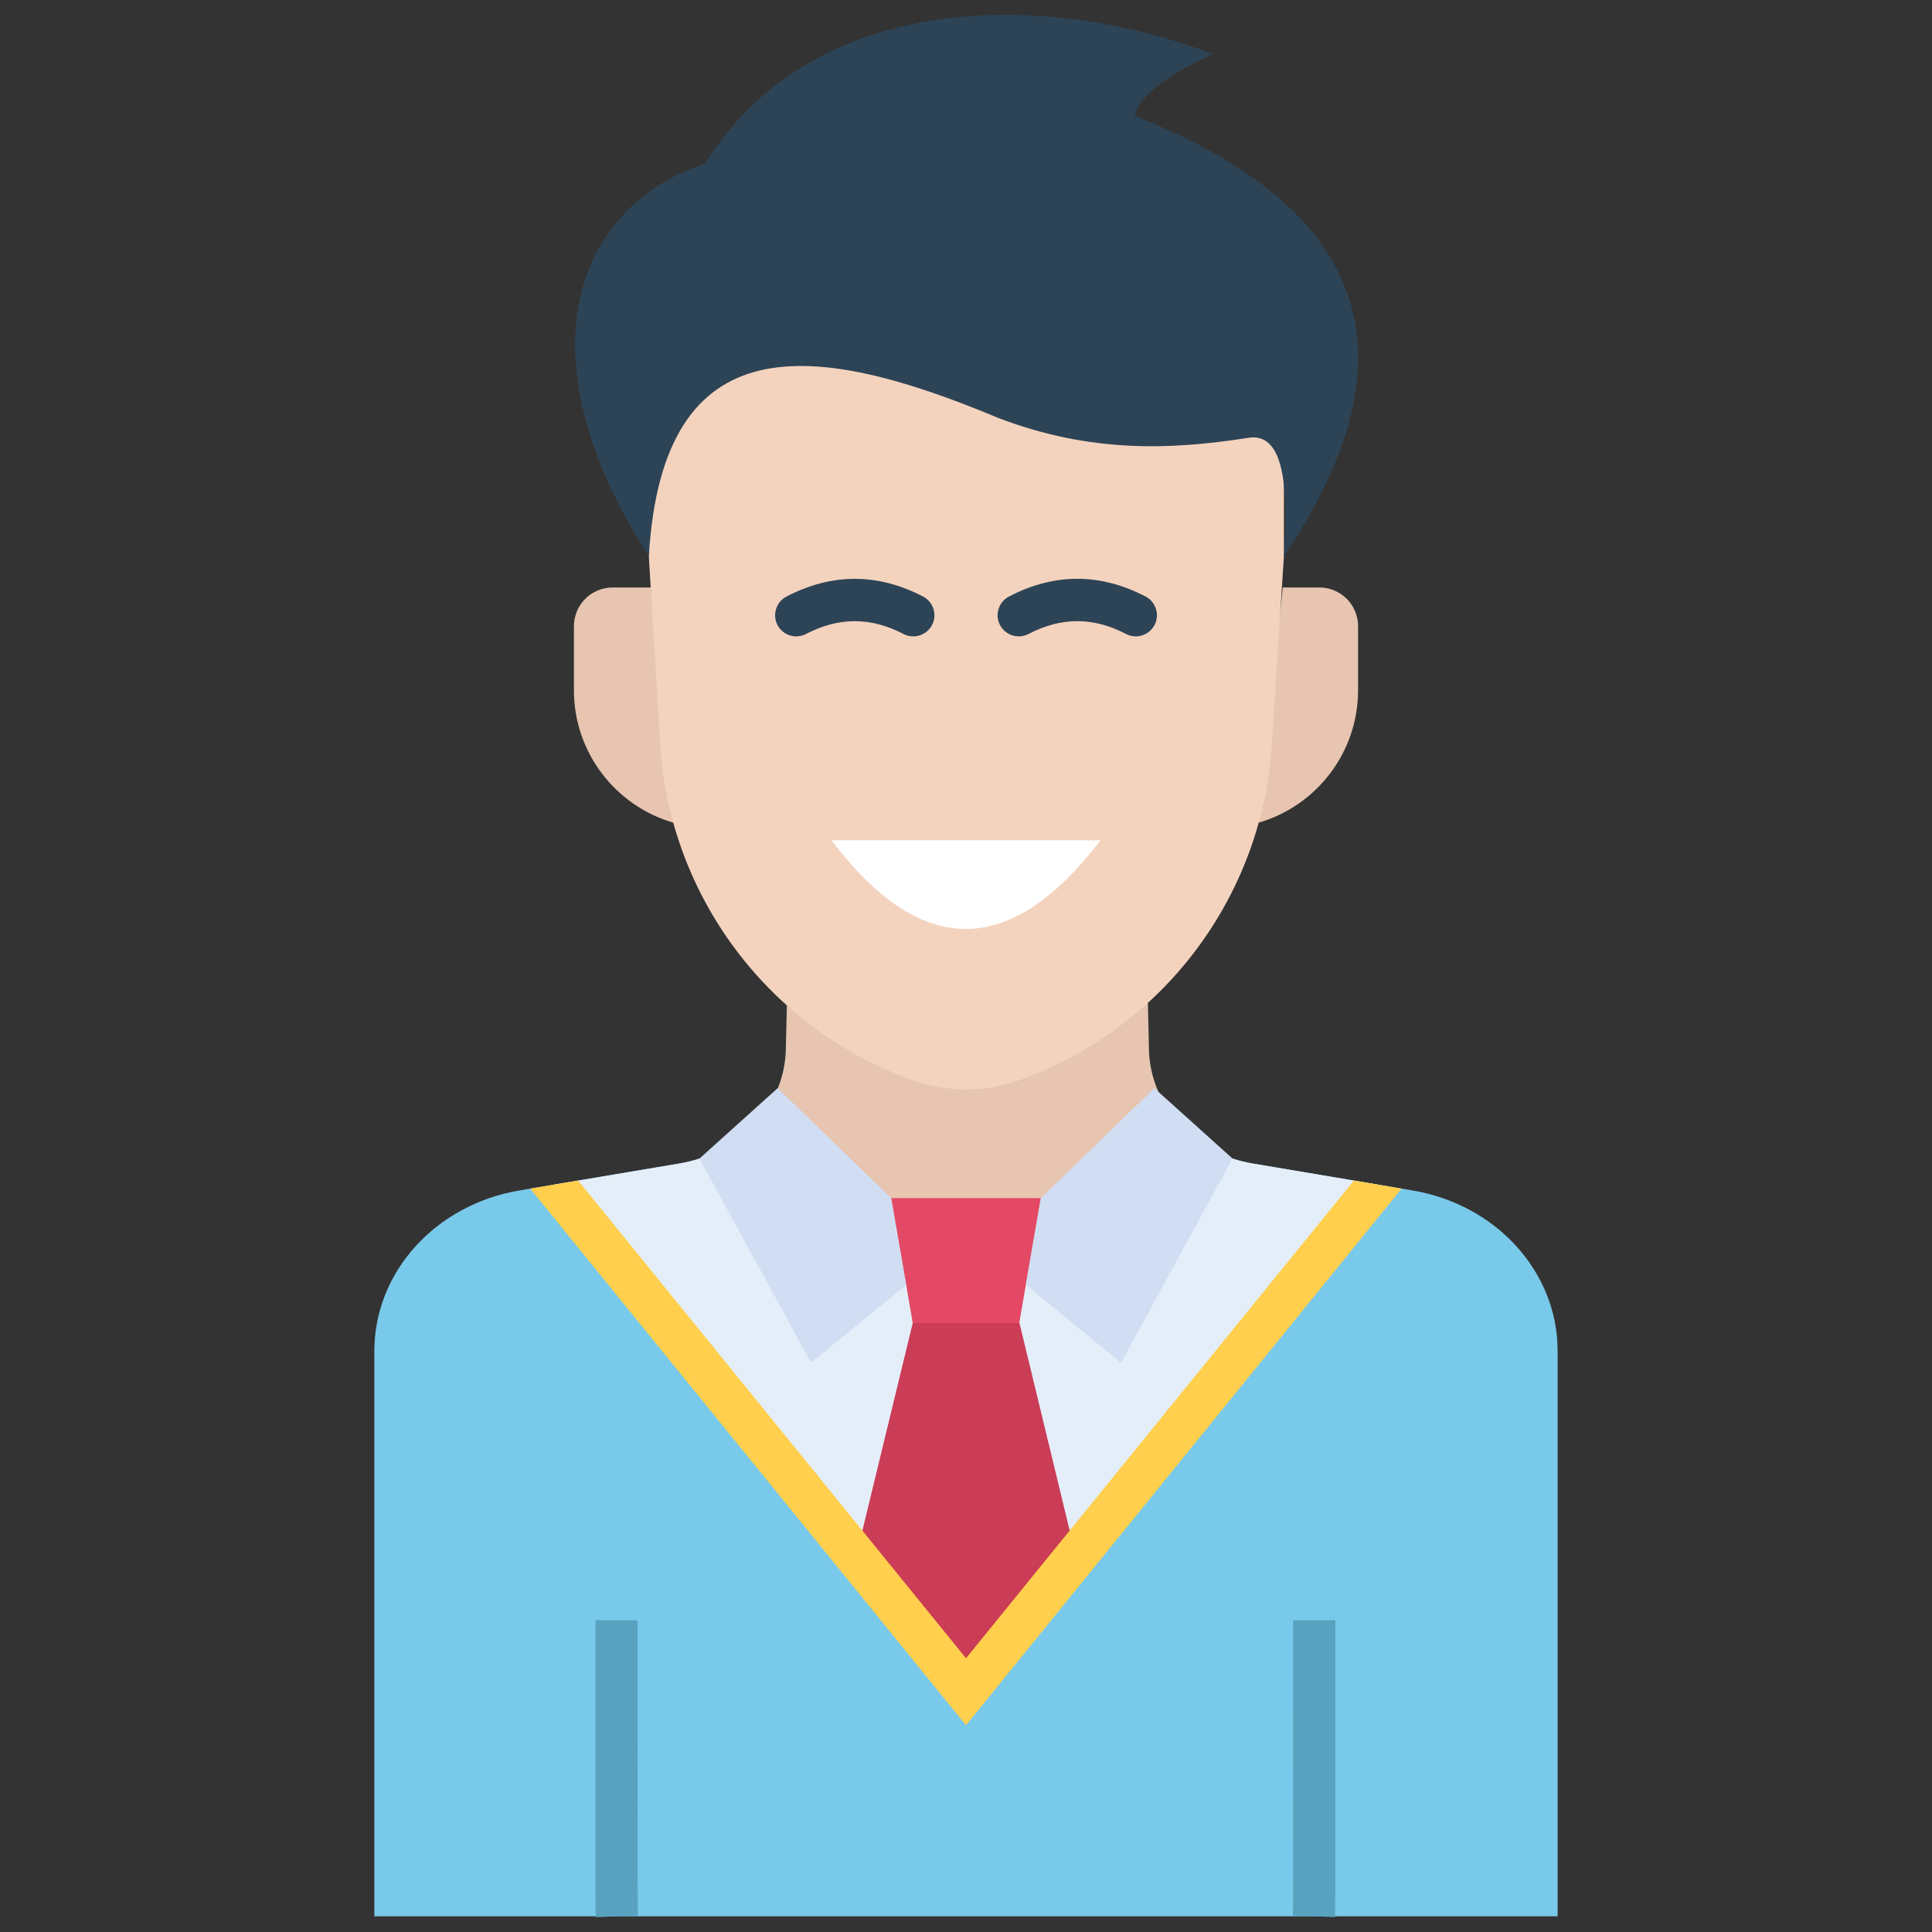 <svg xmlns="http://www.w3.org/2000/svg" xmlns:xlink="http://www.w3.org/1999/xlink" version="1.1" width="256" height="256" viewBox="0 0 256 256" xml:space="preserve">
<rect x="0" y="0" width="256" height="256" fill="#333333" stroke="none"/>
<desc>Created with Fabric.js 1.7.22</desc>
<defs>
</defs>
<g transform="translate(128 128) scale(0.72 0.72)" style="">
	<g style="stroke: none; stroke-width: 0; stroke-dasharray: none; stroke-linecap: butt; stroke-linejoin: miter; stroke-miterlimit: 10; fill: none; fill-rule: nonzero; opacity: 1;" transform="translate(-175.05 -175.05) scale(3.89 3.89)" >
	<path d="M 30.084 27.092 h -1.801 c -1.012 0 -1.832 0.82 -1.832 1.832 v 3.027 c 0 2.97 1.985 5.477 4.7 6.267 L 30.084 27.092 z" style="stroke: none; stroke-width: 1; stroke-dasharray: none; stroke-linecap: butt; stroke-linejoin: miter; stroke-miterlimit: 10; fill: rgb(231,197,176); fill-rule: nonzero; opacity: 1;" transform=" matrix(1 0 0 1 0 0) " stroke-linecap="round" />
	<path d="M 59.985 27.092 h 1.732 c 1.012 0 1.832 0.82 1.832 1.832 v 3.025 c 0 2.971 -1.985 5.479 -4.702 6.269 L 59.985 27.092 z" style="stroke: none; stroke-width: 1; stroke-dasharray: none; stroke-linecap: butt; stroke-linejoin: miter; stroke-miterlimit: 10; fill: rgb(231,197,176); fill-rule: nonzero; opacity: 1;" transform=" matrix(1 0 0 1 0 0) " stroke-linecap="round" />
	<path d="M 57.613 54.111 c 0.305 0.099 0.622 0.178 0.949 0.233 l 7.556 1.273 c 3.98 0.67 6.872 3.866 6.872 7.595 v 26.745 H 45 H 17.009 V 63.212 c 0 -3.729 2.892 -6.925 6.872 -7.595 l 7.556 -1.273 c 0.327 -0.055 0.644 -0.133 0.949 -0.233 H 57.613 z" style="stroke: none; stroke-width: 1; stroke-dasharray: none; stroke-linecap: butt; stroke-linejoin: miter; stroke-miterlimit: 10; fill: rgb(121,201,234); fill-rule: nonzero; opacity: 1;" transform=" matrix(1 0 0 1 0 0) " stroke-linecap="round" />
	<path d="M 57.613 54.111 c 0.305 0.099 0.622 0.178 0.949 0.233 l 5.917 0.997 c 0 0 -19.486 23.991 -19.486 23.991 L 25.514 55.34 l 0 0.002 l 5.923 -0.998 c 0.327 -0.055 0.644 -0.133 0.949 -0.233 H 57.613 z" style="stroke: none; stroke-width: 1; stroke-dasharray: none; stroke-linecap: butt; stroke-linejoin: miter; stroke-miterlimit: 10; fill: rgb(228,238,249); fill-rule: nonzero; opacity: 1;" transform=" matrix(1 0 0 1 0 0) " stroke-linecap="round" />
	<path d="M 53.606 46.745 l 0.047 2.075 c 0 2.279 1.469 4.288 3.646 5.185 c -8.162 8.067 -16.367 8.133 -24.581 0.04 l 0.002 0.005 c 2.238 -0.873 3.758 -2.912 3.758 -5.23 l 0.047 -1.959 C 42.247 42.01 47.941 41.922 53.606 46.745 z" style="stroke: none; stroke-width: 1; stroke-dasharray: none; stroke-linecap: butt; stroke-linejoin: miter; stroke-miterlimit: 10; fill: rgb(231,197,176); fill-rule: nonzero; opacity: 1;" transform=" matrix(1 0 0 1 0 0) " stroke-linecap="round" />
	<path d="M 60.04 25.614 l -0.596 9.274 c -0.176 2.104 -0.713 4.119 -1.558 5.976 c -0.456 1.003 -1.002 1.96 -1.629 2.859 c -0.627 0.899 -1.335 1.741 -2.116 2.513 c -1.829 1.81 -4.057 3.242 -6.572 4.151 l 0 0 c -1.661 0.6 -3.479 0.6 -5.14 0 l 0 0 c -6.647 -2.402 -11.285 -8.456 -11.874 -15.499 l -0.561 -9.274 V 14.029 H 60.04 V 25.614 z" style="stroke: none; stroke-width: 1; stroke-dasharray: none; stroke-linecap: butt; stroke-linejoin: miter; stroke-miterlimit: 10; fill: rgb(244,211,190); fill-rule: nonzero; opacity: 1;" transform=" matrix(1 0 0 1 0 0) " stroke-linecap="round" />
	<path d="M 51.359 39.053 c -4.24 5.573 -8.48 5.611 -12.72 0 H 51.359 z" style="stroke: none; stroke-width: 1; stroke-dasharray: none; stroke-linecap: butt; stroke-linejoin: miter; stroke-miterlimit: 10; fill: rgb(255,255,255); fill-rule: nonzero; opacity: 1;" transform=" matrix(1 0 0 1 0 0) " stroke-linecap="round" />
	<path d="M 60.04 25.614 c 6.636 -9.876 3.624 -16.606 -7.059 -20.834 c 0.233 -0.976 1.578 -1.951 3.702 -2.927 c -8.786 -3.301 -19.235 -2.546 -24.015 5.173 c -6.549 2.208 -8.554 9.537 -2.673 18.588 c 0.656 -11.077 7.847 -10.177 16.529 -6.543 c 4.39 1.68 8.201 1.507 11.794 0.947 C 60.282 19.65 60.186 23.144 60.04 25.614 z" style="stroke: none; stroke-width: 1; stroke-dasharray: none; stroke-linecap: butt; stroke-linejoin: miter; stroke-miterlimit: 10; fill: rgb(45,68,86); fill-rule: nonzero; opacity: 1;" transform=" matrix(1 0 0 1 0 0) " stroke-linecap="round" />
	<path d="M 42.505 29.406 c -0.156 0 -0.313 -0.036 -0.461 -0.113 c -1.551 -0.809 -3.061 -0.809 -4.613 0 c -0.49 0.255 -1.093 0.065 -1.348 -0.424 c -0.255 -0.49 -0.065 -1.093 0.424 -1.348 c 2.145 -1.117 4.319 -1.117 6.462 0 c 0.49 0.255 0.679 0.859 0.424 1.348 C 43.214 29.21 42.865 29.406 42.505 29.406 z" style="stroke: none; stroke-width: 1; stroke-dasharray: none; stroke-linecap: butt; stroke-linejoin: miter; stroke-miterlimit: 10; fill: rgb(45,68,86); fill-rule: nonzero; opacity: 1;" transform=" matrix(1 0 0 1 0 0) " stroke-linecap="round" />
	<path d="M 47.495 29.406 c -0.361 0 -0.709 -0.196 -0.887 -0.538 c -0.255 -0.49 -0.065 -1.093 0.425 -1.348 c 2.144 -1.119 4.319 -1.118 6.462 0 c 0.49 0.255 0.679 0.859 0.425 1.348 c -0.256 0.488 -0.858 0.681 -1.348 0.424 c -1.552 -0.809 -3.061 -0.809 -4.615 0 C 47.808 29.37 47.65 29.406 47.495 29.406 z" style="stroke: none; stroke-width: 1; stroke-dasharray: none; stroke-linecap: butt; stroke-linejoin: miter; stroke-miterlimit: 10; fill: rgb(45,68,86); fill-rule: nonzero; opacity: 1;" transform=" matrix(1 0 0 1 0 0) " stroke-linecap="round" />
	<path d="M 27.478 90 c -0.017 -0.372 -0.011 -12.016 -0.009 -14.049 l 1.999 0.002 c -0.004 3.479 -0.005 13.55 0.007 13.965 L 27.478 90 z" style="stroke: none; stroke-width: 1; stroke-dasharray: none; stroke-linecap: butt; stroke-linejoin: miter; stroke-miterlimit: 10; fill: rgb(88,162,192); fill-rule: nonzero; opacity: 1;" transform=" matrix(1 0 0 1 0 0) " stroke-linecap="round" />
	<path d="M 62.464 90 l -1.997 -0.088 l 0.999 0.044 l -0.999 -0.038 c 0.013 -0.426 0.011 -10.877 0.006 -13.964 l 1.999 -0.004 C 62.476 78.492 62.48 89.641 62.464 90 z" style="stroke: none; stroke-width: 1; stroke-dasharray: none; stroke-linecap: butt; stroke-linejoin: miter; stroke-miterlimit: 10; fill: rgb(88,162,192); fill-rule: nonzero; opacity: 1;" transform=" matrix(1 0 0 1 0 0) " stroke-linecap="round" />
	<polygon points="47.52,61.89 42.48,61.89 41.46,55.98 48.54,55.98 " style="stroke: none; stroke-width: 1; stroke-dasharray: none; stroke-linecap: butt; stroke-linejoin: miter; stroke-miterlimit: 10; fill: rgb(227,73,101); fill-rule: nonzero; opacity: 1;" transform="  matrix(1 0 0 1 0 0) "/>
	<polygon points="47.53,61.89 50.2,72.93 45.02,79.33 45,79.33 39.8,72.94 42.48,61.89 " style="stroke: none; stroke-width: 1; stroke-dasharray: none; stroke-linecap: butt; stroke-linejoin: miter; stroke-miterlimit: 10; fill: rgb(203,60,86); fill-rule: nonzero; opacity: 1;" transform="  matrix(1 0 0 1 0 0) "/>
	<polygon points="48.54,55.98 53.91,50.78 57.61,54.11 52.33,63.77 47.83,60.08 " style="stroke: none; stroke-width: 1; stroke-dasharray: none; stroke-linecap: butt; stroke-linejoin: miter; stroke-miterlimit: 10; fill: rgb(208,221,243); fill-rule: nonzero; opacity: 1;" transform="  matrix(1 0 0 1 0 0) "/>
	<polygon points="41.46,55.98 36.09,50.78 32.39,54.11 37.67,63.77 42.17,60.08 " style="stroke: none; stroke-width: 1; stroke-dasharray: none; stroke-linecap: butt; stroke-linejoin: miter; stroke-miterlimit: 10; fill: rgb(208,221,243); fill-rule: nonzero; opacity: 1;" transform="  matrix(1 0 0 1 0 0) "/>
	<polygon points="45,77.75 26.65,55.15 24.38,55.53 45,80.92 65.61,55.53 63.35,55.15 " style="stroke: none; stroke-width: 1; stroke-dasharray: none; stroke-linecap: butt; stroke-linejoin: miter; stroke-miterlimit: 10; fill: rgb(255,207,77); fill-rule: nonzero; opacity: 1;" transform="  matrix(1 0 0 1 0 0) "/>
</g>
</g>
</svg>